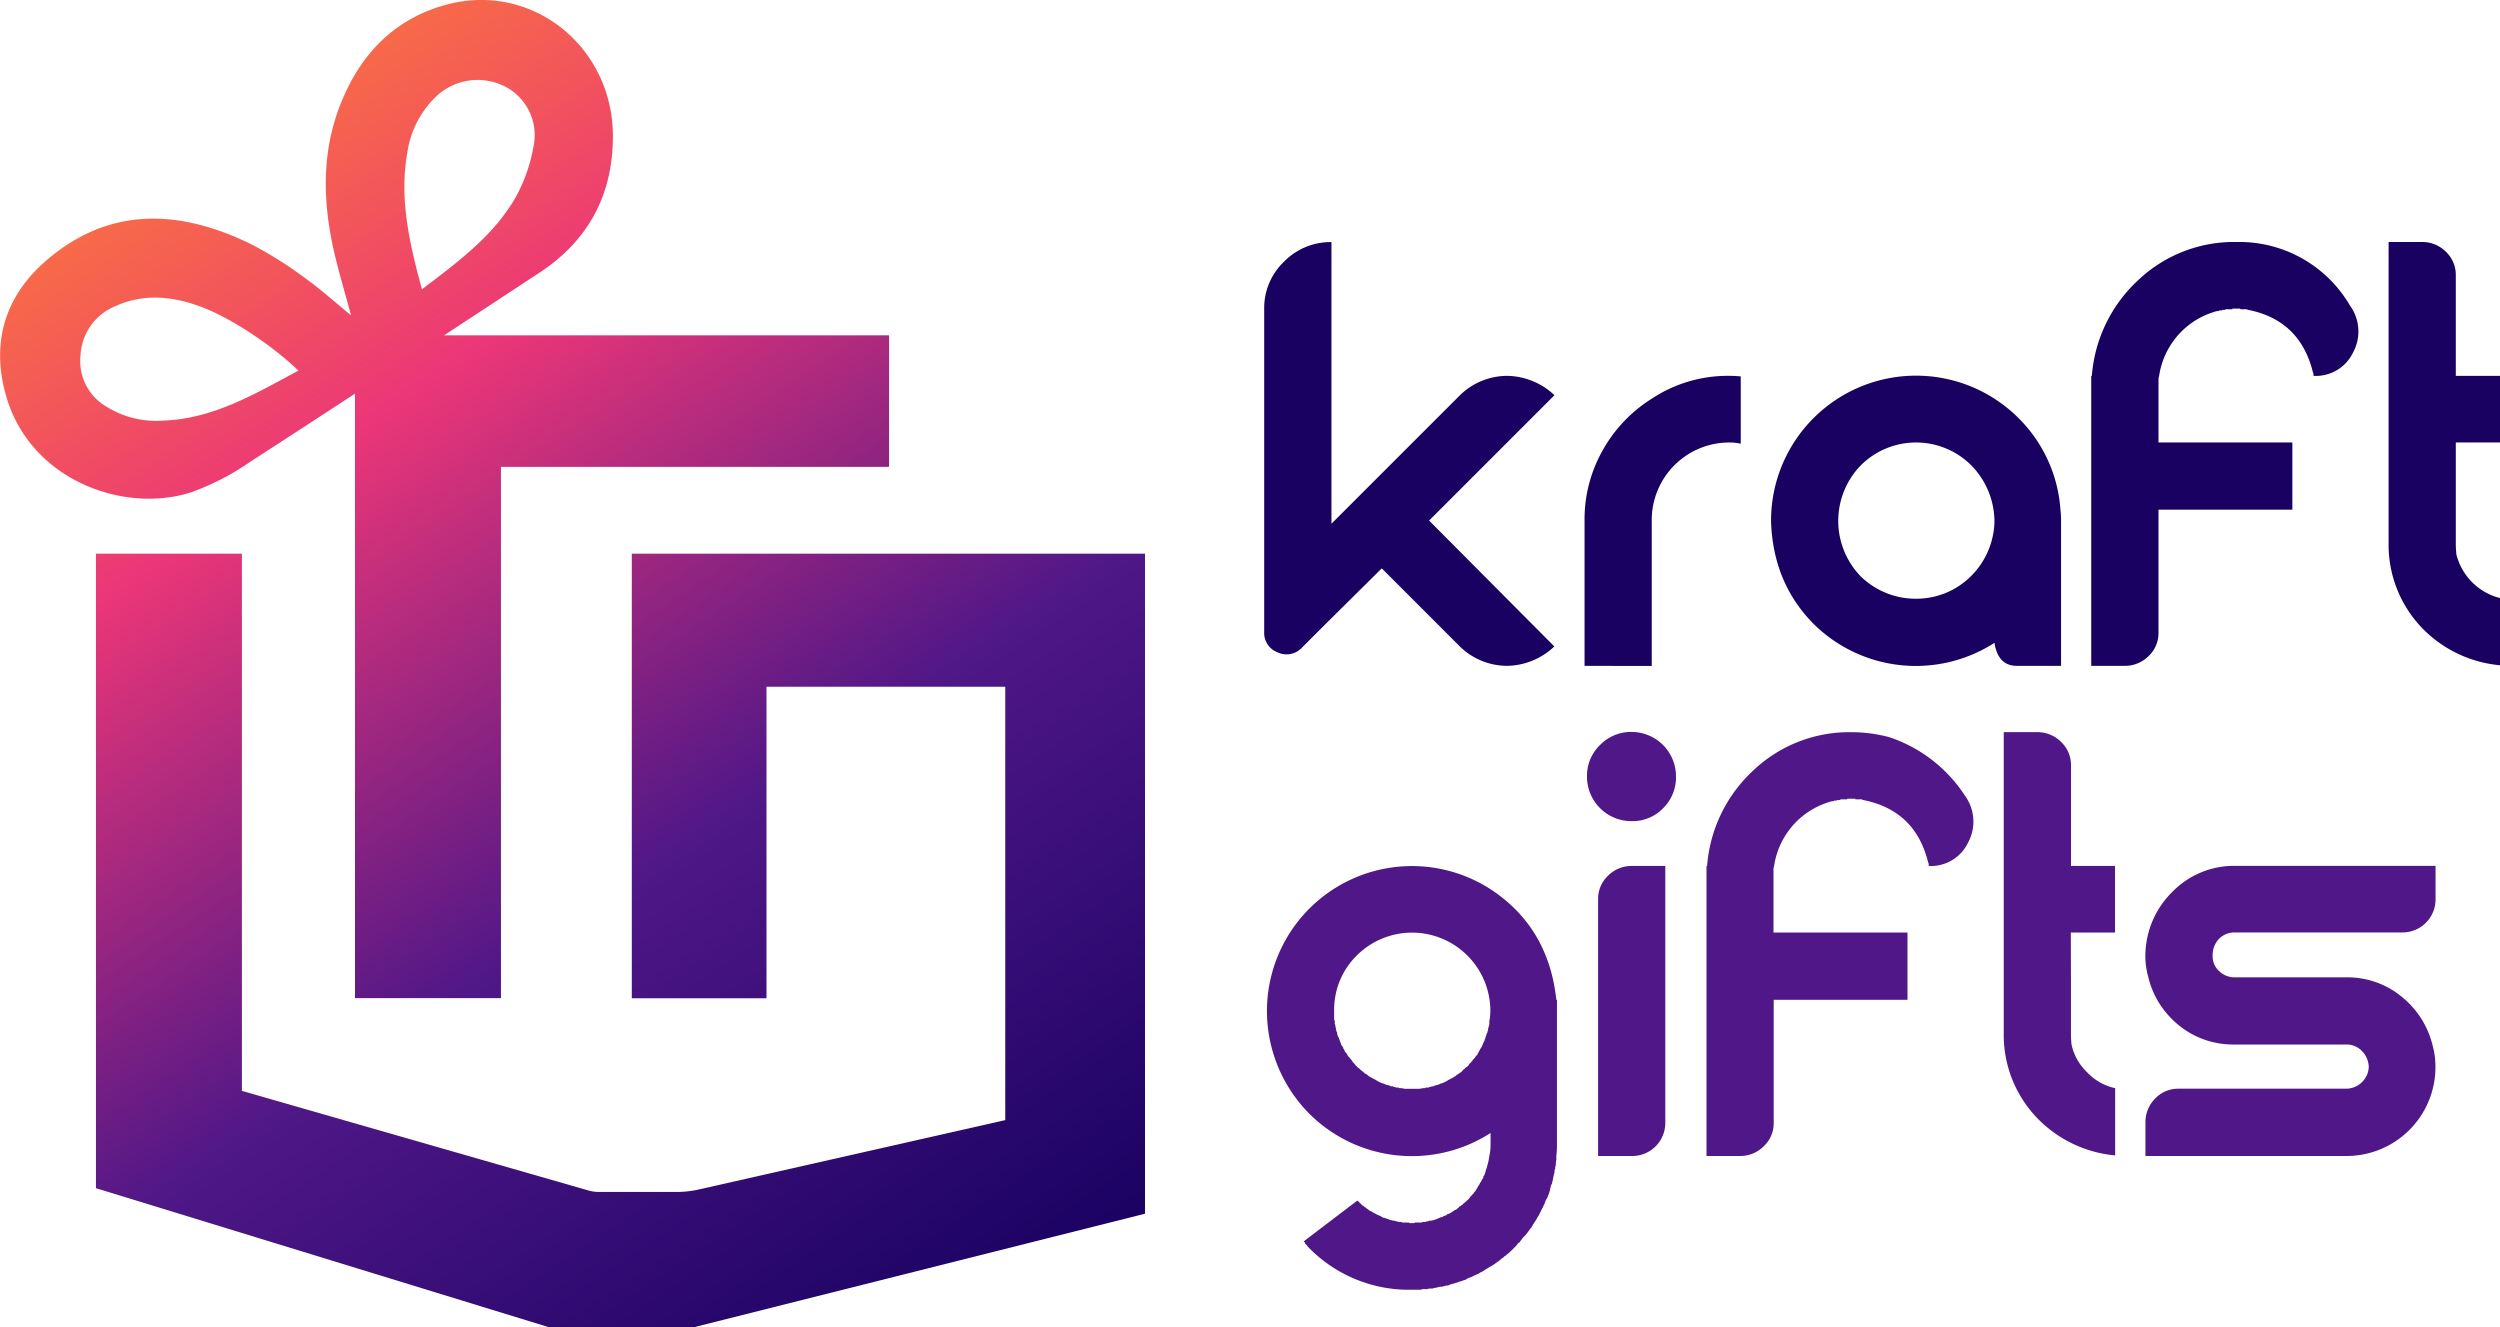 <svg id="Layer_1" data-name="Layer 1" xmlns="http://www.w3.org/2000/svg" xmlns:xlink="http://www.w3.org/1999/xlink" viewBox="0 0 500 265.48"><defs><linearGradient id="linear-gradient" x1="20.42" y1="15.85" x2="192.85" y2="275.37" gradientUnits="userSpaceOnUse"><stop offset="0" stop-color="#fb773c"/><stop offset="0.07" stop-color="#f96e45"/><stop offset="0.18" stop-color="#f2545c"/><stop offset="0.29" stop-color="#eb3678"/><stop offset="0.63" stop-color="#4f1787"/><stop offset="1" stop-color="#180161"/></linearGradient><linearGradient id="linear-gradient-2" x1="39.37" y1="3.2" x2="211.86" y2="262.82" xlink:href="#linear-gradient"/></defs><title>Kraf gifts_svg</title><path d="M313.86,131.55a14,14,0,0,1-9.51,3.88,13.56,13.56,0,0,1-9.38-3.88l-15.62-15.62-11,10.9-5,5a.11.11,0,0,1-.12.12,4.19,4.19,0,0,1-4.84.72,4.11,4.11,0,0,1-2.55-4V64a12.78,12.78,0,0,1,3.94-9.38,13,13,0,0,1,9.51-3.94V107l.6-.6,9.45-9.45L295,81.3a13.59,13.59,0,0,1,9.38-3.87,14.06,14.06,0,0,1,9.51,3.87l-25.07,25.07Z" transform="translate(-3 -2.26)" fill="#180161"/><path d="M351.15,77.55V91a10,10,0,0,0-2.18-.24,15.5,15.5,0,0,0-15.62,15.62v29.06H319.91V106.37a28,28,0,0,1,3.63-14.05A28.65,28.65,0,0,1,333.35,82,27.5,27.5,0,0,1,349,77.43,19.77,19.77,0,0,1,351.15,77.55Z" transform="translate(-3 -2.26)" fill="#180161"/><path d="M415.09,104.19a19.77,19.77,0,0,1,.12,2.18v29.06h-8.84c-2.5,0-4-1.53-4.48-4.6A29.06,29.06,0,0,1,365.68,127q-8.12-8.24-8.47-20.58A29,29,0,0,1,406.73,85.9,28.61,28.61,0,0,1,415.09,104.19ZM386.51,122a15.45,15.45,0,0,0,10.72-4.54,15.91,15.91,0,0,0,4.66-10.72,16.14,16.14,0,0,0-4.6-11.38,15.64,15.64,0,0,0-22.16,0,15.94,15.94,0,0,0,0,22.16A15.71,15.71,0,0,0,386.51,122Z" transform="translate(-3 -2.26)" fill="#180161"/><path d="M465.7,77.43v-.37a.92.92,0,0,0-.12-.36Q463,66.29,452.63,64.23a.35.35,0,0,1-.25-.12h-1.21c-.08,0-.12,0-.12-.13h-1.57c0,.09,0,.13-.12.13h-1.21a.39.39,0,0,1-.25.12h-.36a.92.92,0,0,1-.36.12h-.37a.11.11,0,0,1-.12.12,2.27,2.27,0,0,0-.72.12l-.73.24a15.79,15.79,0,0,0-10.41,12.6,2,2,0,0,0-.13.72v12.6h26.77v13.44H434.7v24.58a6.32,6.32,0,0,1-2,4.72,6.66,6.66,0,0,1-4.79,1.94h-6.66v-58h.12a29.07,29.07,0,0,1,9.27-19.14,27.85,27.85,0,0,1,19.68-7.63A25.62,25.62,0,0,1,473,63.38a8.81,8.81,0,0,1,.61,9.38A8.24,8.24,0,0,1,465.7,77.43Z" transform="translate(-3 -2.26)" fill="#180161"/><path d="M494.16,99.71v11.14a21.17,21.17,0,0,0,.12,2.3,12,12,0,0,0,8.72,8.72v13.44a24.79,24.79,0,0,1-15.14-7,24,24,0,0,1-7.14-17.43V50.66h6.66a6.62,6.62,0,0,1,4.78,1.94,6.34,6.34,0,0,1,2,4.72V77.43H503V90.75h-8.84Z" transform="translate(-3 -2.26)" fill="#180161"/><path d="M314.27,202.22h.12v29.06a20,20,0,0,1-.12,2.18v.72a5.74,5.74,0,0,0-.12,1.09.51.51,0,0,1-.12.37V236l-.13.36v.37a12.73,12.73,0,0,0-.36,1.69.91.91,0,0,0-.12.37v.12l-.24.48c-.08.4-.16.77-.24,1.09s-.17.48-.25.73a4.66,4.66,0,0,1-.24.6,1.69,1.69,0,0,1-.24.37,10.44,10.44,0,0,1-.61,1.45.35.35,0,0,1-.12.24l-.72,1.45a1.8,1.8,0,0,1-.25.37,7.85,7.85,0,0,1-.48.84,1.48,1.48,0,0,0-.24.37,6,6,0,0,0-.49.85l-.24.24c-.32.48-.65.93-1,1.33l-.24.24-.24.24c-.24.33-.49.65-.73,1a.35.35,0,0,0-.24.12,3.61,3.61,0,0,1-.49.61l-.24.24c-.48.49-1,1-1.57,1.45l-.12.13a1.31,1.31,0,0,0-.37.24l-.24.24a1.4,1.4,0,0,0-.36.24,4.19,4.19,0,0,1-.61.49,1.4,1.4,0,0,1-.36.24L302,255a8.12,8.12,0,0,1-1,.61,1.4,1.4,0,0,0-.36.24.39.39,0,0,1-.25.12l-.72.48a1.31,1.31,0,0,0-.37.25h-.12a1.4,1.4,0,0,0-.36.24,6.65,6.65,0,0,1-.85.36.35.35,0,0,1-.24.12,2.74,2.74,0,0,1-.85.37.49.49,0,0,1-.36.12,1.48,1.48,0,0,1-.61.36.92.92,0,0,0-.36.12,1.07,1.07,0,0,1-.48.12,5,5,0,0,1-1.09.37.53.53,0,0,1-.37.12,5,5,0,0,0-1,.36h-.36a.35.35,0,0,0-.24.12h-.37l-.12.12h-.48l-1,.24a1,1,0,0,0-.48.13h-.61a1.07,1.07,0,0,0-.48.12h-1a1.14,1.14,0,0,1-.49.12h-1.69a28,28,0,0,1-20.59-8.48,1.88,1.88,0,0,1-.36-.48.76.76,0,0,1-.36-.37H264a.35.35,0,0,0-.12-.24.11.11,0,0,1-.12-.12l10.66-8.11h.12l.24.24.24.24.25.24.24.25h.12l.24.24a.35.35,0,0,0,.24.12l.12.12.13.12a1.72,1.72,0,0,1,.48.37.31.31,0,0,1,.24.12,1.55,1.55,0,0,1,.61.36,3,3,0,0,1,.72.36,5.56,5.56,0,0,0,.61.24,1.39,1.39,0,0,1,.36.25.39.39,0,0,1,.25.12,1.07,1.07,0,0,1,.48.12.92.92,0,0,1,.36.12,4.31,4.31,0,0,1,.61.24h.12a.92.92,0,0,1,.36.12h.37a.49.49,0,0,0,.36.12.82.82,0,0,1,.36.13h.61a.35.35,0,0,0,.24.12h1.09a.49.49,0,0,1,.36.12h.85a.49.49,0,0,1,.36-.12h1.09a.37.37,0,0,0,.25-.12h.6a1,1,0,0,1,.49-.13.35.35,0,0,0,.24-.12H289a2.37,2.37,0,0,0,.73-.12l.72-.24a.35.35,0,0,1,.25-.12.37.37,0,0,0,.24-.12.35.35,0,0,0,.24-.12h.36v-.12a.36.36,0,0,0,.24-.13h.13a.37.37,0,0,0,.24-.12h.12l.24-.24a.49.49,0,0,0,.36-.12,1.48,1.48,0,0,0,.61-.36,1.71,1.71,0,0,0,.36-.24.46.46,0,0,1,.37-.13l.24-.24a.35.35,0,0,1,.24-.12.42.42,0,0,1,.36-.36,1.13,1.13,0,0,1,.37-.24l.24-.25a13.22,13.22,0,0,0,1.21-1.09,1.4,1.4,0,0,1,.24-.36l.37-.36v-.12a.36.36,0,0,0,.24-.13.35.35,0,0,1,.12-.24l.24-.24a1.4,1.4,0,0,1,.24-.36V240a2.13,2.13,0,0,0,.25-.37,1.4,1.4,0,0,1,.24-.36l.24-.48.12-.13.24-.48a.11.11,0,0,1,.12-.12.32.32,0,0,1,.13-.24v-.25a1.71,1.71,0,0,0,.24-.36v-.12a.35.35,0,0,0,.12-.24,1.14,1.14,0,0,0,.12-.49.92.92,0,0,0,.12-.36.49.49,0,0,0,.12-.36,11.57,11.57,0,0,0,.49-2.18,10.18,10.18,0,0,0,.24-2.18v-2.42A29.06,29.06,0,0,1,264.86,225a29.21,29.21,0,0,1-8.47-20.58,29,29,0,0,1,44.68-24.34Q312.7,187.68,314.27,202.22Zm-13.44,4.48a10.74,10.74,0,0,0,.24-2.3,15.66,15.66,0,0,0-26.76-11,15.21,15.21,0,0,0-4.48,11v1.69a.92.92,0,0,0,.12.36v.61a.35.35,0,0,1,.12.24,1.38,1.38,0,0,0,.12.61v.36a.35.35,0,0,1,.12.24.35.35,0,0,0,.12.24v.37a.49.49,0,0,1,.12.36,1.19,1.19,0,0,0,.25.36.5.5,0,0,0,.12.37.92.92,0,0,0,.12.36l.24.73.24.24a.35.35,0,0,0,.12.24v.12a3.14,3.14,0,0,1,.37.73l.24.24a1.4,1.4,0,0,1,.24.36.35.35,0,0,0,.12.25,4.87,4.87,0,0,1,.61.72l.24.25a.35.35,0,0,0,.12.24,5.56,5.56,0,0,1,.61.72.86.86,0,0,1,.36.37,1.4,1.4,0,0,1,.36.24l.37.36a1.94,1.94,0,0,1,.48.37l.24.24a.35.35,0,0,1,.24.12.37.37,0,0,1,.25.12.11.11,0,0,0,.12.12l.24.24H277a1.19,1.19,0,0,0,.36.25l.49.24a.35.35,0,0,0,.24.12,4.77,4.77,0,0,0,1.09.6.36.36,0,0,1,.24.13,1.14,1.14,0,0,1,.49.12.35.35,0,0,0,.24.12c.32.08.61.16.85.24a.11.11,0,0,1,.12.12h.48a.35.35,0,0,0,.24.12h.13a.49.49,0,0,0,.36.12h.36a.31.31,0,0,0,.25.12,4,4,0,0,1,1,.13h3a4,4,0,0,1,1-.13.31.31,0,0,0,.24-.12h.49a.35.35,0,0,0,.24-.12H289a.92.92,0,0,0,.36-.12h.37a.11.11,0,0,1,.12-.12c.32-.08.6-.16.85-.24a.37.37,0,0,0,.24-.12,1.07,1.07,0,0,1,.48-.12.36.36,0,0,1,.24-.13,4.57,4.57,0,0,0,1.09-.6.39.39,0,0,0,.25-.12l.48-.24a1.19,1.19,0,0,0,.36-.25h.12l.25-.24a.11.11,0,0,0,.12-.12.35.35,0,0,0,.24-.12.11.11,0,0,0,.12-.12.35.35,0,0,0,.24-.12l.12-.12h.13l.24-.25a.78.78,0,0,1,.36-.36l.24-.24a1.76,1.76,0,0,1,.49-.36l.24-.25a.35.35,0,0,1,.12-.24l.24-.24.12-.12.25-.24v-.13l.48-.48a1.4,1.4,0,0,1,.24-.36l.25-.25.36-.72a.35.35,0,0,0,.12-.24,1.48,1.48,0,0,1,.24-.37,3,3,0,0,0,.36-.72l.13-.37a.39.39,0,0,0,.12-.24l.12-.12v-.24l.12-.12V210l.36-1.09a.37.37,0,0,0,.12-.25v-.24h.12V208l.25-.85v-.48Z" transform="translate(-3 -2.26)" fill="#4f1787"/><path d="M335.64,163.89a8.49,8.49,0,0,1-6.24,2.6,8.89,8.89,0,0,1-9-9,8.48,8.48,0,0,1,2.61-6.23,8.62,8.62,0,0,1,6.35-2.61,8.89,8.89,0,0,1,8.84,8.84A8.67,8.67,0,0,1,335.64,163.89Zm.42,11.56V226.8a6.61,6.61,0,0,1-6.66,6.66h-6.78V182.11a6.34,6.34,0,0,1,2-4.72,6.64,6.64,0,0,1,4.78-1.94Z" transform="translate(-3 -2.26)" fill="#4f1787"/><path d="M388.74,175.45v-.36a.92.92,0,0,0-.12-.36q-2.55-10.41-13-12.47a.32.32,0,0,1-.24-.13h-1.21c-.09,0-.13,0-.13-.12h-1.57a.11.11,0,0,1-.12.12h-1.21a.32.32,0,0,1-.24.13h-.37a.92.92,0,0,1-.36.12h-.36a.11.11,0,0,1-.12.12,2.28,2.28,0,0,0-.73.12l-.73.24a15.79,15.79,0,0,0-10.41,12.59,2.37,2.37,0,0,0-.12.73v12.59H384.5v13.45H357.74V226.8a6.32,6.32,0,0,1-2,4.72,6.64,6.64,0,0,1-4.78,1.94H344.3v-58h.12a29,29,0,0,1,9.26-19.13,27.85,27.85,0,0,1,19.68-7.63,29.35,29.35,0,0,1,7.51,1A29,29,0,0,1,396,161.41a8.81,8.81,0,0,1,.61,9.38A8.23,8.23,0,0,1,388.74,175.45Z" transform="translate(-3 -2.26)" fill="#4f1787"/><path d="M417.19,197.73v11.15a21.17,21.17,0,0,0,.12,2.3,10.82,10.82,0,0,0,3.15,5.57,10.7,10.7,0,0,0,5.57,3.14v13.45a24.77,24.77,0,0,1-15.13-7,23.94,23.94,0,0,1-7.15-17.43V148.69h6.66a6.66,6.66,0,0,1,4.79,1.94,6.33,6.33,0,0,1,2,4.72v20.1H426v13.32h-8.84Z" transform="translate(-3 -2.26)" fill="#4f1787"/><path d="M445.53,193.38a4,4,0,0,0,1.33,3.14,4.52,4.52,0,0,0,3.15,1.21h22.28a17,17,0,0,1,10.9,3.76,17.88,17.88,0,0,1,6.29,9.69,16.36,16.36,0,0,1,.61,4.48,17.79,17.79,0,0,1-17.8,17.8h-40.2V226.8A6.65,6.65,0,0,1,434,222a6.34,6.34,0,0,1,4.73-2h33.42a4.53,4.53,0,0,0,3.15-1.22,4.45,4.45,0,0,0,1.45-3.14,4.74,4.74,0,0,0-1.33-3.15,4.3,4.3,0,0,0-3.15-1.33h-22.4a17.17,17.17,0,0,1-12.6-5.21,17.4,17.4,0,0,1-4.6-8.24,15.45,15.45,0,0,1-.6-4.35,18.06,18.06,0,0,1,5.45-12.78,17.25,17.25,0,0,1,12.59-5.15h40v6.66a6.61,6.61,0,0,1-6.66,6.66H449.89a4.31,4.31,0,0,0-3.15,1.34A4.68,4.68,0,0,0,445.53,193.38Z" transform="translate(-3 -2.26)" fill="#4f1787"/><path d="M129.36,113v88.91H156.3V139.61h47.75v86.67l-61.27,13.87a20.15,20.15,0,0,1-4.44.5H122.79a7.81,7.81,0,0,1-2.09-.29L51.38,220.44V113H22.19V239.9l90.71,27.84h28.74L232,245V113Z" transform="translate(-3 -2.26)" fill="url(#linear-gradient)"/><path d="M41.23,100.72A51.25,51.25,0,0,0,53,94.65q10.51-6.8,21-13.66V201.88h29.19V95.64h77.62V69.33h-89l19-12.48c9.8-6.41,14.73-15.52,14.77-27.19C125.66,11.58,109.4-1.42,92.3,3.19,81.82,6,75,13.19,71.1,23.1c-3.83,9.66-3.55,19.6-1.28,29.55,1,4.23,2.23,8.4,3.4,12.7C70,62.68,66.86,59.89,63.5,57.5a75.33,75.33,0,0,0-10.74-6.63c-14.18-6.79-28.1-7.28-40.61,3.58C4.23,61.32,1.3,70.35,4,80.63,8.45,98.09,27.55,105.12,41.23,100.72ZM84.45,32.88A19.37,19.37,0,0,1,90,21.78a12.05,12.05,0,0,1,13.85-2.29,10.91,10.91,0,0,1,5.86,12,32.64,32.64,0,0,1-3.45,10c-4.4,7.81-11.48,13-18.87,18.64C84.88,50.86,82.84,42.06,84.45,32.88ZM19.1,73.43a11.19,11.19,0,0,1,6.84-9.88c6-2.76,12-2,17.9.31,5.73,2.26,13.81,7.64,18.84,12.53-8.73,4.66-17.07,9.68-27.18,10a18.82,18.82,0,0,1-11.25-2.82A10.51,10.51,0,0,1,19.1,73.43Z" transform="translate(-3 -2.26)" fill="url(#linear-gradient-2)"/></svg>